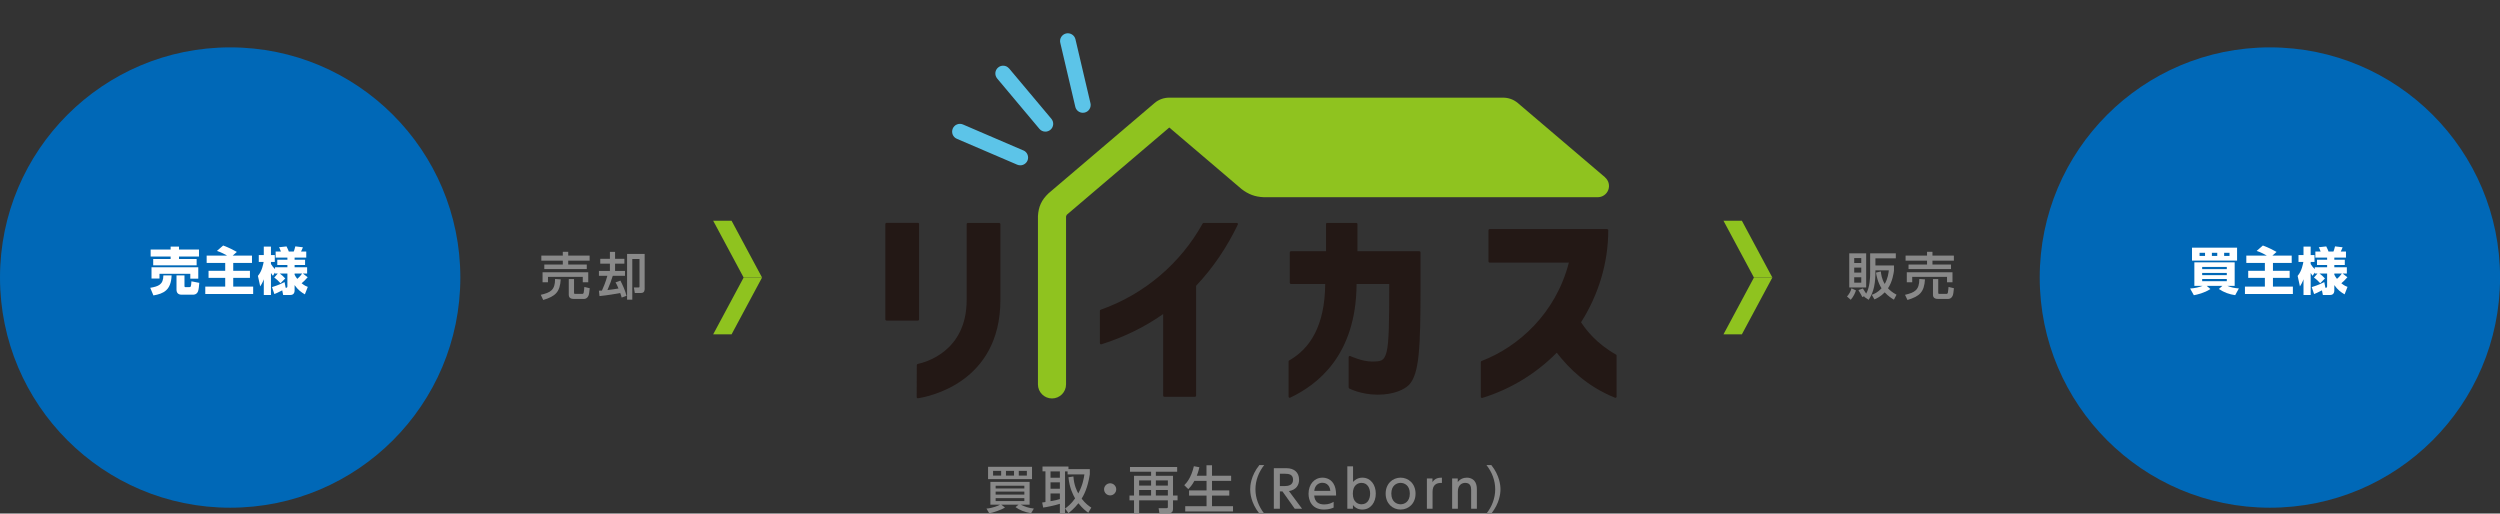 <?xml version="1.0" encoding="UTF-8"?><svg id="_レイヤー_2" xmlns="http://www.w3.org/2000/svg" viewBox="0 0 489.21 100.49"><rect x="0" y="0" width="489.21" height="100.49" fill="#333333" stroke="none"/><defs><style>.cls-1{fill:none;}.cls-1,.cls-2,.cls-3,.cls-4,.cls-5,.cls-6,.cls-7{stroke-width:0px;}.cls-2{fill:#5cc4e8;}.cls-3{fill:#898989;}.cls-4{fill:#231815;}.cls-5{fill:#8fc31f;}.cls-6{fill:#fff;}.cls-7{fill:#0068b7;}</style></defs><g id="_レイヤー_1-2"><path class="cls-3" d="m109.73,54.67c-.17,2.49-1.02,3.3-3.43,4.03l-.48-1.01c1.89-.44,2.81-.92,2.8-3.1l1.11.08Zm-3.8-4.65h4.2v-.75h1.06v.75h4.19v.99h-4.19v.75h3.63v.89h-8.31v-.89h3.62v-.75h-4.2v-.99Zm.24,3.26h8.94v1.96h-1.07v-1.06h-6.81v1.06h-1.06v-1.96Zm9.23,3.12c-.07.72-.13,1.24-.26,1.5-.28.55-.66.59-.84.59h-2.09c-.3,0-.91-.09-.91-.79v-3.09h1.03v2.66c0,.14.01.24.19.24h1.48c.07,0,.18-.08.22-.25.05-.2.11-.96.13-1.11l1.05.25Z"/><path class="cls-3" d="m121.65,58.23c-.06-.24-.12-.45-.28-.89-.54.11-2.65.47-4.06.6l-.11-1.06c.23,0,.37,0,.59-.02.15-.32.75-1.68,1.06-2.89h-1.65v-.95h2.15v-1.43h-1.89v-.95h1.89v-1.35h1.01v1.35h1.82v.95h-1.82v1.43h1.94v.95h-2.39c-.29.92-.51,1.56-1.04,2.79.73-.09,1.46-.18,2.16-.31-.31-.74-.44-.96-.58-1.19l.95-.35c.45.87.93,1.91,1.2,2.98l-.95.34Zm4.5-8.54v6.78c0,.26,0,.86-.7.86h-1.23l-.18-1.08h.9c.18,0,.2-.04.2-.22v-5.35h-1.41v7.96h-1.02v-8.95h3.44Z"/><path class="cls-3" d="m363.18,56.82c-.14.45-.45,1.2-1.02,1.84l-.73-.64c.4-.44.76-1.07.87-1.6l.88.4Zm-1.31-7.25h3.31v6.68h-3.31v-6.68Zm.97.93v.97h1.38v-.97h-1.38Zm0,1.86v.99h1.38v-.99h-1.38Zm0,1.89v1.06h1.38v-1.06h-1.38Zm1.93,3.82c.04-.06.09-.12.11-.15l-.45.21c-.17-.35-.23-.45-.77-1.36l.87-.32c.22.31.54.82.65,1.01.74-1.29.78-3.23.78-3.95v-3.94h5.02v.98h-3.99v1.4h3.63v1.03c-.07.5-.29,2.14-1.17,3.43.36.39.8.78,1.67,1.26l-.51.97c-.37-.22-1.06-.63-1.8-1.43-.77.81-1.53,1.17-2.01,1.38l-.52-.9c.39-.14,1.12-.41,1.91-1.28-.77-1.2-.99-2.49-1.09-3.06l.95-.23c.06.55.17,1.48.76,2.45.63-1.09.75-2.2.8-2.67h-2.62c.02,2.52-.28,4.17-1.32,5.77l-.9-.6Z"/><path class="cls-3" d="m376.69,54.67c-.17,2.49-1.02,3.3-3.43,4.03l-.48-1.01c1.89-.44,2.81-.92,2.8-3.1l1.11.08Zm-3.8-4.65h4.2v-.75h1.06v.75h4.19v.99h-4.19v.75h3.63v.89h-8.31v-.89h3.62v-.75h-4.2v-.99Zm.24,3.26h8.94v1.96h-1.07v-1.06h-6.81v1.06h-1.06v-1.96Zm9.22,3.12c-.07.72-.13,1.24-.26,1.5-.28.55-.66.59-.84.59h-2.09c-.3,0-.91-.09-.91-.79v-3.09h1.03v2.66c0,.14.01.24.19.24h1.48c.07,0,.18-.08.22-.25.05-.2.11-.96.13-1.11l1.05.25Z"/><polygon class="cls-5" points="149.12 54.31 145.52 54.31 139.56 43.2 143.16 43.2 149.12 54.31"/><polygon class="cls-5" points="143.16 65.42 139.56 65.42 145.52 54.31 149.12 54.31 143.16 65.42"/><polygon class="cls-5" points="346.82 54.31 343.22 54.31 337.26 43.2 340.86 43.2 346.82 54.31"/><polygon class="cls-5" points="340.86 65.42 337.26 65.42 343.22 54.31 346.82 54.31 340.86 65.42"/><circle class="cls-7" cx="45.04" cy="54.31" r="45.04"/><path class="cls-6" d="m33.58,53.89c-.1,2.86-1.53,3.58-3.56,3.92l-.62-1.49c1.66-.29,2.55-.64,2.57-2.43h1.61Zm-4.1-5.06h3.91v-.57h1.64v.57h3.91v1.37h-3.91v.48h3.45v1.24h-8.5v-1.24h3.41v-.48h-3.91v-1.37Zm.18,3.47h9.14v2.23h-1.56v-.95h-6.03v.92h-1.56v-2.2Zm9.34,3.05c-.05.6-.11,1.32-.26,1.69-.26.62-.83.62-.88.62h-2.36c-.62,0-.96-.35-.96-.98v-2.79h1.56v2.04c0,.23.06.26.23.26h.68c.34,0,.38-.07.45-1.14l1.54.3Z"/><path class="cls-6" d="m44.45,50.02c-.32-.19-1.17-.66-2-.92l1.22-1.06c1.25.47,2.08.92,2.68,1.26l-.82.72h3.78v1.43h-3.67v1.54h3.27v1.38h-3.27v1.71h3.9v1.45h-9.37v-1.45h3.9v-1.71h-3.26v-1.38h3.26v-1.54h-3.63v-1.43h4.02Z"/><path class="cls-6" d="m54.35,53.53h-.53v-.22l-.41.66c-.13-.15-.16-.19-.39-.56v4.32h-1.4v-3.08c-.25.7-.51,1.09-.7,1.39l-.45-2.05c.83-.96,1.06-2.41,1.12-2.73h-.95v-1.35h.98v-1.65h1.4v1.65h.75v1.35h-.75v.4c.17.31.53.76.8,1.01v-.37h2.42v-.44h-1.98v-1.03h1.98v-.42h-2.3v-1.19h1.03c-.2-.55-.28-.7-.36-.84l1.46-.16c.27.5.4.88.44,1h.97c.04-.1.19-.47.31-1.01l1.48.18c-.05.14-.17.46-.36.83h1.02v1.19h-2.28v.42h2.05v1.03h-2.05v.44h2.45v1.23h-.83l.94.72c-.61.67-.73.8-1.19,1.18.59.47.89.59,1.21.71l-.57,1.46c-.71-.41-1.36-.88-2.01-1.81v1.04c0,.77-.5.9-.88.9h-1.36l-.18-.91c-.87.46-1.29.62-1.54.72l-.46-1.36c.29-.09,1.3-.38,2.46-.98l.21,1.11c.19,0,.34,0,.34-.29v-2.49h-1.48c.42.31.66.54,1.06.96l-.93.93c-.32-.38-.84-.85-1.23-1.1l.69-.79Zm3.3.22c.08.19.25.48.52.82.5-.43.73-.73.95-1.04h-1.47v.22Z"/><circle class="cls-7" cx="444.18" cy="54.31" r="45.04"/><path class="cls-6" d="m437.39,57.76c-1.16-.17-2.15-.52-3.2-1.21l.7-.61h-3.07l.72.62c-1.22.79-2.59,1.09-3.24,1.21l-.73-1.31c.9-.05,1.79-.26,2.45-.52h-1.62v-4.61h7.89v4.61h-1.44c.78.31,1.42.45,2.26.5l-.72,1.32Zm.37-9.29v2.52h-8.82v-2.52h8.82Zm-7.34,1v.61h1.07v-.61h-1.07Zm.51,3.19h4.82v-.42h-4.82v.42Zm0,1.18h4.82v-.43h-4.82v.43Zm0,.75v.44h4.82v-.44h-4.82Zm1.9-5.12v.61h1.05v-.61h-1.05Zm2.4,0v.61h1.05v-.61h-1.05Z"/><path class="cls-6" d="m443.59,50.02c-.32-.19-1.17-.66-2-.92l1.22-1.06c1.25.47,2.08.92,2.68,1.26l-.82.72h3.78v1.43h-3.67v1.54h3.27v1.38h-3.27v1.71h3.9v1.45h-9.38v-1.45h3.9v-1.71h-3.26v-1.38h3.26v-1.54h-3.63v-1.43h4.02Z"/><path class="cls-6" d="m453.49,53.53h-.53v-.22l-.41.66c-.13-.15-.16-.19-.39-.56v4.32h-1.4v-3.08c-.25.7-.51,1.09-.7,1.39l-.45-2.05c.83-.96,1.06-2.41,1.12-2.73h-.95v-1.35h.98v-1.65h1.4v1.65h.75v1.35h-.75v.4c.17.31.53.76.8,1.01v-.37h2.42v-.44h-1.98v-1.03h1.98v-.42h-2.3v-1.19h1.03c-.2-.55-.28-.7-.36-.84l1.46-.16c.27.5.4.88.44,1h.97c.04-.1.19-.47.31-1.01l1.48.18c-.05.14-.17.46-.36.83h1.02v1.19h-2.28v.42h2.05v1.03h-2.05v.44h2.45v1.23h-.83l.94.72c-.61.67-.73.8-1.19,1.18.59.47.89.59,1.21.71l-.57,1.46c-.71-.41-1.36-.88-2.01-1.81v1.04c0,.77-.5.9-.88.9h-1.36l-.18-.91c-.87.46-1.29.62-1.54.72l-.46-1.36c.29-.09,1.3-.38,2.46-.98l.21,1.11c.19,0,.34,0,.34-.29v-2.49h-1.48c.42.31.66.54,1.06.96l-.93.93c-.32-.38-.84-.85-1.23-1.1l.69-.79Zm3.3.22c.08.19.25.48.52.82.5-.43.73-.73.95-1.04h-1.47v.22Z"/><path class="cls-3" d="m201.77,100.43c-1.3-.23-2.2-.59-3.05-1.19l.6-.49h-3.4l.74.56c-.73.48-2.37,1.01-3.08,1.14l-.54-.93c1.2-.09,2.3-.55,2.67-.77h-1.91v-4.46h7.68v4.46h-1.75c.86.4,1.49.65,2.58.77l-.54.91Zm.18-9.08v2.41h-8.6v-2.41h8.6Zm-7.62.79v.93h1.58v-.93h-1.58Zm.5,3.45h5.62v-.54h-5.62v.54Zm0,1.2h5.62v-.59h-5.62v.59Zm0,.68v.58h5.62v-.58h-5.62Zm2.02-5.33v.93h1.58v-.93h-1.58Zm2.51,0v.93h1.58v-.93h-1.58Z"/><path class="cls-3" d="m210.05,93.25c.12,1.74.66,2.76.95,3.31.86-1.57,1.09-2.94,1.2-3.73h-3.29v-.59h-.5v8.17h-1.01v-1.82c-.97.31-2.53.64-3.27.73l-.19-.99c.14,0,.52-.07.64-.09v-6.01h-.58v-.94h5.08v.51h4.18v1.02c-.44,2.81-1.21,4.11-1.6,4.76.72.96,1.44,1.46,1.89,1.75l-.59,1.01c-.39-.28-1.09-.79-1.93-1.86-.84,1.05-1.56,1.62-1.95,1.93l-.66-.9c.41-.29,1.16-.84,1.96-1.98-.42-.74-1.1-2.04-1.3-4.14l.97-.15Zm-4.48-1.01v1.25h1.83v-1.25h-1.83Zm0,2.15v1.25h1.83v-1.25h-1.83Zm1.83,2.17h-1.83v1.51c1.1-.2,1.36-.27,1.83-.41v-1.1Z"/><path class="cls-3" d="m218.43,95.75c0,.64-.52,1.19-1.19,1.19s-1.19-.54-1.19-1.19.55-1.18,1.19-1.18,1.19.53,1.19,1.18Z"/><path class="cls-3" d="m230.36,92.31h-4.18v.8h3.36v3.86h.89v.94h-.89v1.64c0,.84-.47.89-1.15.89h-1.51l-.16-1h1.55c.26,0,.26-.14.26-.25v-1.28h-5.62v2.53h-1v-2.53h-.89v-.94h.89v-3.86h3.34v-.8h-4.13v-.92h9.23v.92Zm-7.45,1.69v1.02h2.34v-1.02h-2.34Zm0,1.88v1.09h2.34v-1.09h-2.34Zm3.27-1.88v1.02h2.35v-1.02h-2.35Zm0,1.88v1.09h2.35v-1.09h-2.35Z"/><path class="cls-3" d="m233.72,94.1c-.47.89-.91,1.33-1.2,1.61l-.78-.77c.4-.4,1.33-1.35,1.88-3.71l1.08.2c-.09.38-.23.98-.51,1.66h1.9v-2.04h1.08v2.04h3.74v1.01h-3.74v1.86h3.38v1.02h-3.38v2.07h4.11v1.03h-9.35v-1.03h4.17v-2.07h-3.42v-1.02h3.42v-1.86h-2.37Z"/><path class="cls-3" d="m246.43,100.49c-1.69-2.12-1.79-4.11-1.79-4.74s.1-2.62,1.79-4.74h.95c-1.07,1.36-1.71,3.01-1.71,4.74s.65,3.38,1.71,4.74h-.95Z"/><path class="cls-3" d="m251.76,91.62c1.41,0,2.45.76,2.45,2.26,0,.95-.48,1.95-1.98,2.22l2.56,3.45h-1.43l-2.4-3.39h-.51v3.39h-1.18v-7.93h2.49Zm-1.31,1.08v2.42h.91c.78,0,1.67-.2,1.67-1.23s-.74-1.19-1.65-1.19h-.93Z"/><path class="cls-3" d="m257.17,96.97c.09,1.21.82,1.74,1.95,1.74.91,0,1.43-.27,1.85-.51v1.13c-.31.13-.91.38-1.88.38-2.43,0-3.03-1.82-3.03-3.08,0-1.9,1.17-3.16,2.73-3.16.7,0,1.84.28,2.37,1.6.27.66.29,1.42.29,1.9h-4.28Zm3.16-.91c-.14-1.46-1.22-1.59-1.56-1.59-.69,0-1.47.43-1.59,1.59h3.15Z"/><path class="cls-3" d="m264.75,99.55h-1.1v-8.3h1.12v3.06c.19-.21.77-.84,1.82-.84,1.63,0,2.63,1.39,2.63,3.12s-1,3.12-2.64,3.12c-.26,0-1.12,0-1.83-.88v.72Zm1.68-.87c1.2,0,1.68-1.05,1.68-2.09s-.5-2.1-1.68-2.1c-.63,0-1.7.36-1.7,2.1s1.07,2.09,1.7,2.09Z"/><path class="cls-3" d="m274.07,93.47c1.54,0,2.93,1.17,2.93,3.12s-1.37,3.12-2.93,3.12-2.92-1.17-2.92-3.12,1.39-3.12,2.92-3.12Zm0,5.21c.74,0,1.81-.47,1.81-2.09s-1.07-2.1-1.81-2.1-1.81.47-1.81,2.1,1.09,2.09,1.81,2.09Z"/><path class="cls-3" d="m279.22,99.55v-5.92h1.09v.71c.44-.66,1.04-.89,1.85-.87v1.03c-1.11-.05-1.83.42-1.83,1.73v3.32h-1.11Z"/><path class="cls-3" d="m284.16,99.55v-5.92h1.1v.71c.41-.56,1.07-.87,1.77-.87.92,0,1.48.5,1.7.95.24.48.27.96.27,1.43v3.7h-1.12v-3.69c0-.68-.19-1.37-1.16-1.37-.58,0-1.44.35-1.44,1.71v3.35h-1.12Z"/><path class="cls-3" d="m290.88,100.49c1.07-1.35,1.71-3.01,1.71-4.74s-.64-3.39-1.71-4.74h.95c1.62,2.02,1.79,3.97,1.79,4.74s-.17,2.72-1.79,4.74h-.95Z"/><rect class="cls-1" x="160.03" width="169.53" height="90.84"/><path class="cls-2" d="m197.46,13.4c-.54-.65-1.5-.73-2.14-.19-.65.54-.73,1.5-.19,2.15l8.27,9.86c.3.36.73.54,1.17.54.34,0,.69-.12.98-.36.65-.54.73-1.5.19-2.15l-8.27-9.85Zm2.8,16.04l-11.82-5.08c-.77-.33-1.67.02-2,.8-.33.78.02,1.67.8,2l11.82,5.07c.2.08.4.12.6.12.59,0,1.15-.35,1.4-.92.33-.77-.03-1.67-.8-2Zm13.13-9.23l-2.94-12.52c-.19-.82-1.02-1.33-1.84-1.14-.82.2-1.33,1.02-1.13,1.83l2.94,12.52c.16.7.79,1.17,1.48,1.17.12,0,.23-.01.35-.04.82-.19,1.33-1.01,1.14-1.83Z"/><path class="cls-5" d="m314.08,34.69l-17.08-14.54c-.88-.74-1.9-1.04-2.88-1.04h-65.31c-.98,0-2.01.31-2.88,1.05l-20.76,17.68c-1.36,1.3-1.96,2.6-2.06,4.47v32.91c0,1.52,1.23,2.75,2.75,2.75s2.75-1.23,2.75-2.75v-32.86s.05-.15.09-.23c.03-.05.06-.1.07-.12,0,0,0,0,0,0l20.04-17.06,9.33,7.94,4.82,4.11c1.36,1.04,2.62,1.51,4.32,1.59h65.37c.92,0,1.75-.57,2.07-1.44.32-.87.06-1.84-.64-2.44Z"/><path class="cls-4" d="m179.78,62.66s.07-.1.07-.16v-18.66c0-.06-.02-.12-.06-.16-.04-.04-.1-.07-.16-.07h-6.15c-.06,0-.12.02-.16.07-.04.04-.07.1-.07.16v18.66c0,.06.02.12.07.16.04.04.1.07.16.07h6.15c.06,0,.11-.03.16-.07Zm15.77-19.04h-6.16c-.06,0-.12.02-.16.07s-.07.1-.07.16v14.85c0,10.19-8.26,12.24-9.58,12.52-.1.02-.18.11-.18.22l-.02,6.27c0,.07.03.13.08.17.04.04.09.05.15.05.01,0,.02,0,.03,0,2.03-.3,16.1-3.02,16.12-19.2,0,0,0-.01,0-.01h0s0,0,0,0h0v-14.86c0-.06-.02-.12-.07-.16s-.1-.07-.16-.07Zm46.47,0h-6.48c-.08,0-.16.04-.2.12-4.33,7.81-11.42,13.86-19.96,16.87-.09.03-.15.12-.15.21v6.34c0,.07.04.14.09.18.04.03.09.04.13.04.02,0,.05,0,.07,0,4.62-1.46,8.62-3.49,12.09-5.92v15.96c0,.06.02.11.07.16.04.04.1.07.16.07h5.99c.06,0,.11-.02.16-.07.04-.04.07-.1.07-.16v-21.5c3.41-3.6,6.09-7.67,8.16-11.97.03-.07.03-.15-.01-.22-.04-.07-.11-.11-.19-.11Zm35.73,5.54h-12.12v-5.31c0-.06-.02-.12-.07-.16-.04-.04-.1-.07-.16-.07h-5.7c-.06,0-.12.02-.16.07-.04.04-.06.1-.06.16v5.31h-6.86c-.06,0-.12.02-.16.07-.04.04-.07.1-.07.16v5.95c0,.06.02.12.07.16.04.04.1.07.16.07h6.7c-.06,8.33-3.08,12.72-7.06,14.97-.07.04-.11.11-.11.19v6.88c0,.08.04.15.1.19.04.02.08.04.12.04.03,0,.06,0,.09-.02,5.12-2.43,12.93-8.09,13-22.25h6.39c0,7.43-.05,11.29-.5,13.23-.49,1.92-1.12,1.91-2.86,1.95-.98,0-2.05-.27-2.86-.54-.82-.27-1.4-.54-1.4-.54-.07-.03-.15-.03-.21.01-.06.04-.11.11-.11.19v5.95c0,.08.05.16.12.2.02,0,2.27,1.21,5.56,1.21,3.2,0,5.23-1.02,6.11-1.9,2.07-2.12,2.25-7.58,2.27-18.35,0-.49,0-7.6,0-7.6,0-.12-.1-.22-.22-.22Zm38.48,20.23c-3.89-2.21-5.89-4.87-6.84-6.33,3.4-5.37,5.32-11.6,5.32-18,0-.06-.02-.12-.07-.16-.04-.04-.1-.07-.16-.07h-22.98c-.06,0-.12.02-.16.06-.04.04-.07.1-.07.16v6.11c0,.06.02.12.07.16.04.04.1.07.16.07h15.5c-2.58,9.97-9.86,16.48-17.08,19.25-.09.03-.15.12-.15.21v6.8c0,.07.03.14.09.18.04.03.09.04.13.04.02,0,.04,0,.07,0,5.66-1.75,10.62-4.85,14.57-8.85,2.39,3.06,5.86,6.57,11.4,8.81.07.03.15.02.21-.02.06-.04.1-.11.1-.18v-8.05c0-.08-.04-.16-.11-.2Z"/></g></svg>